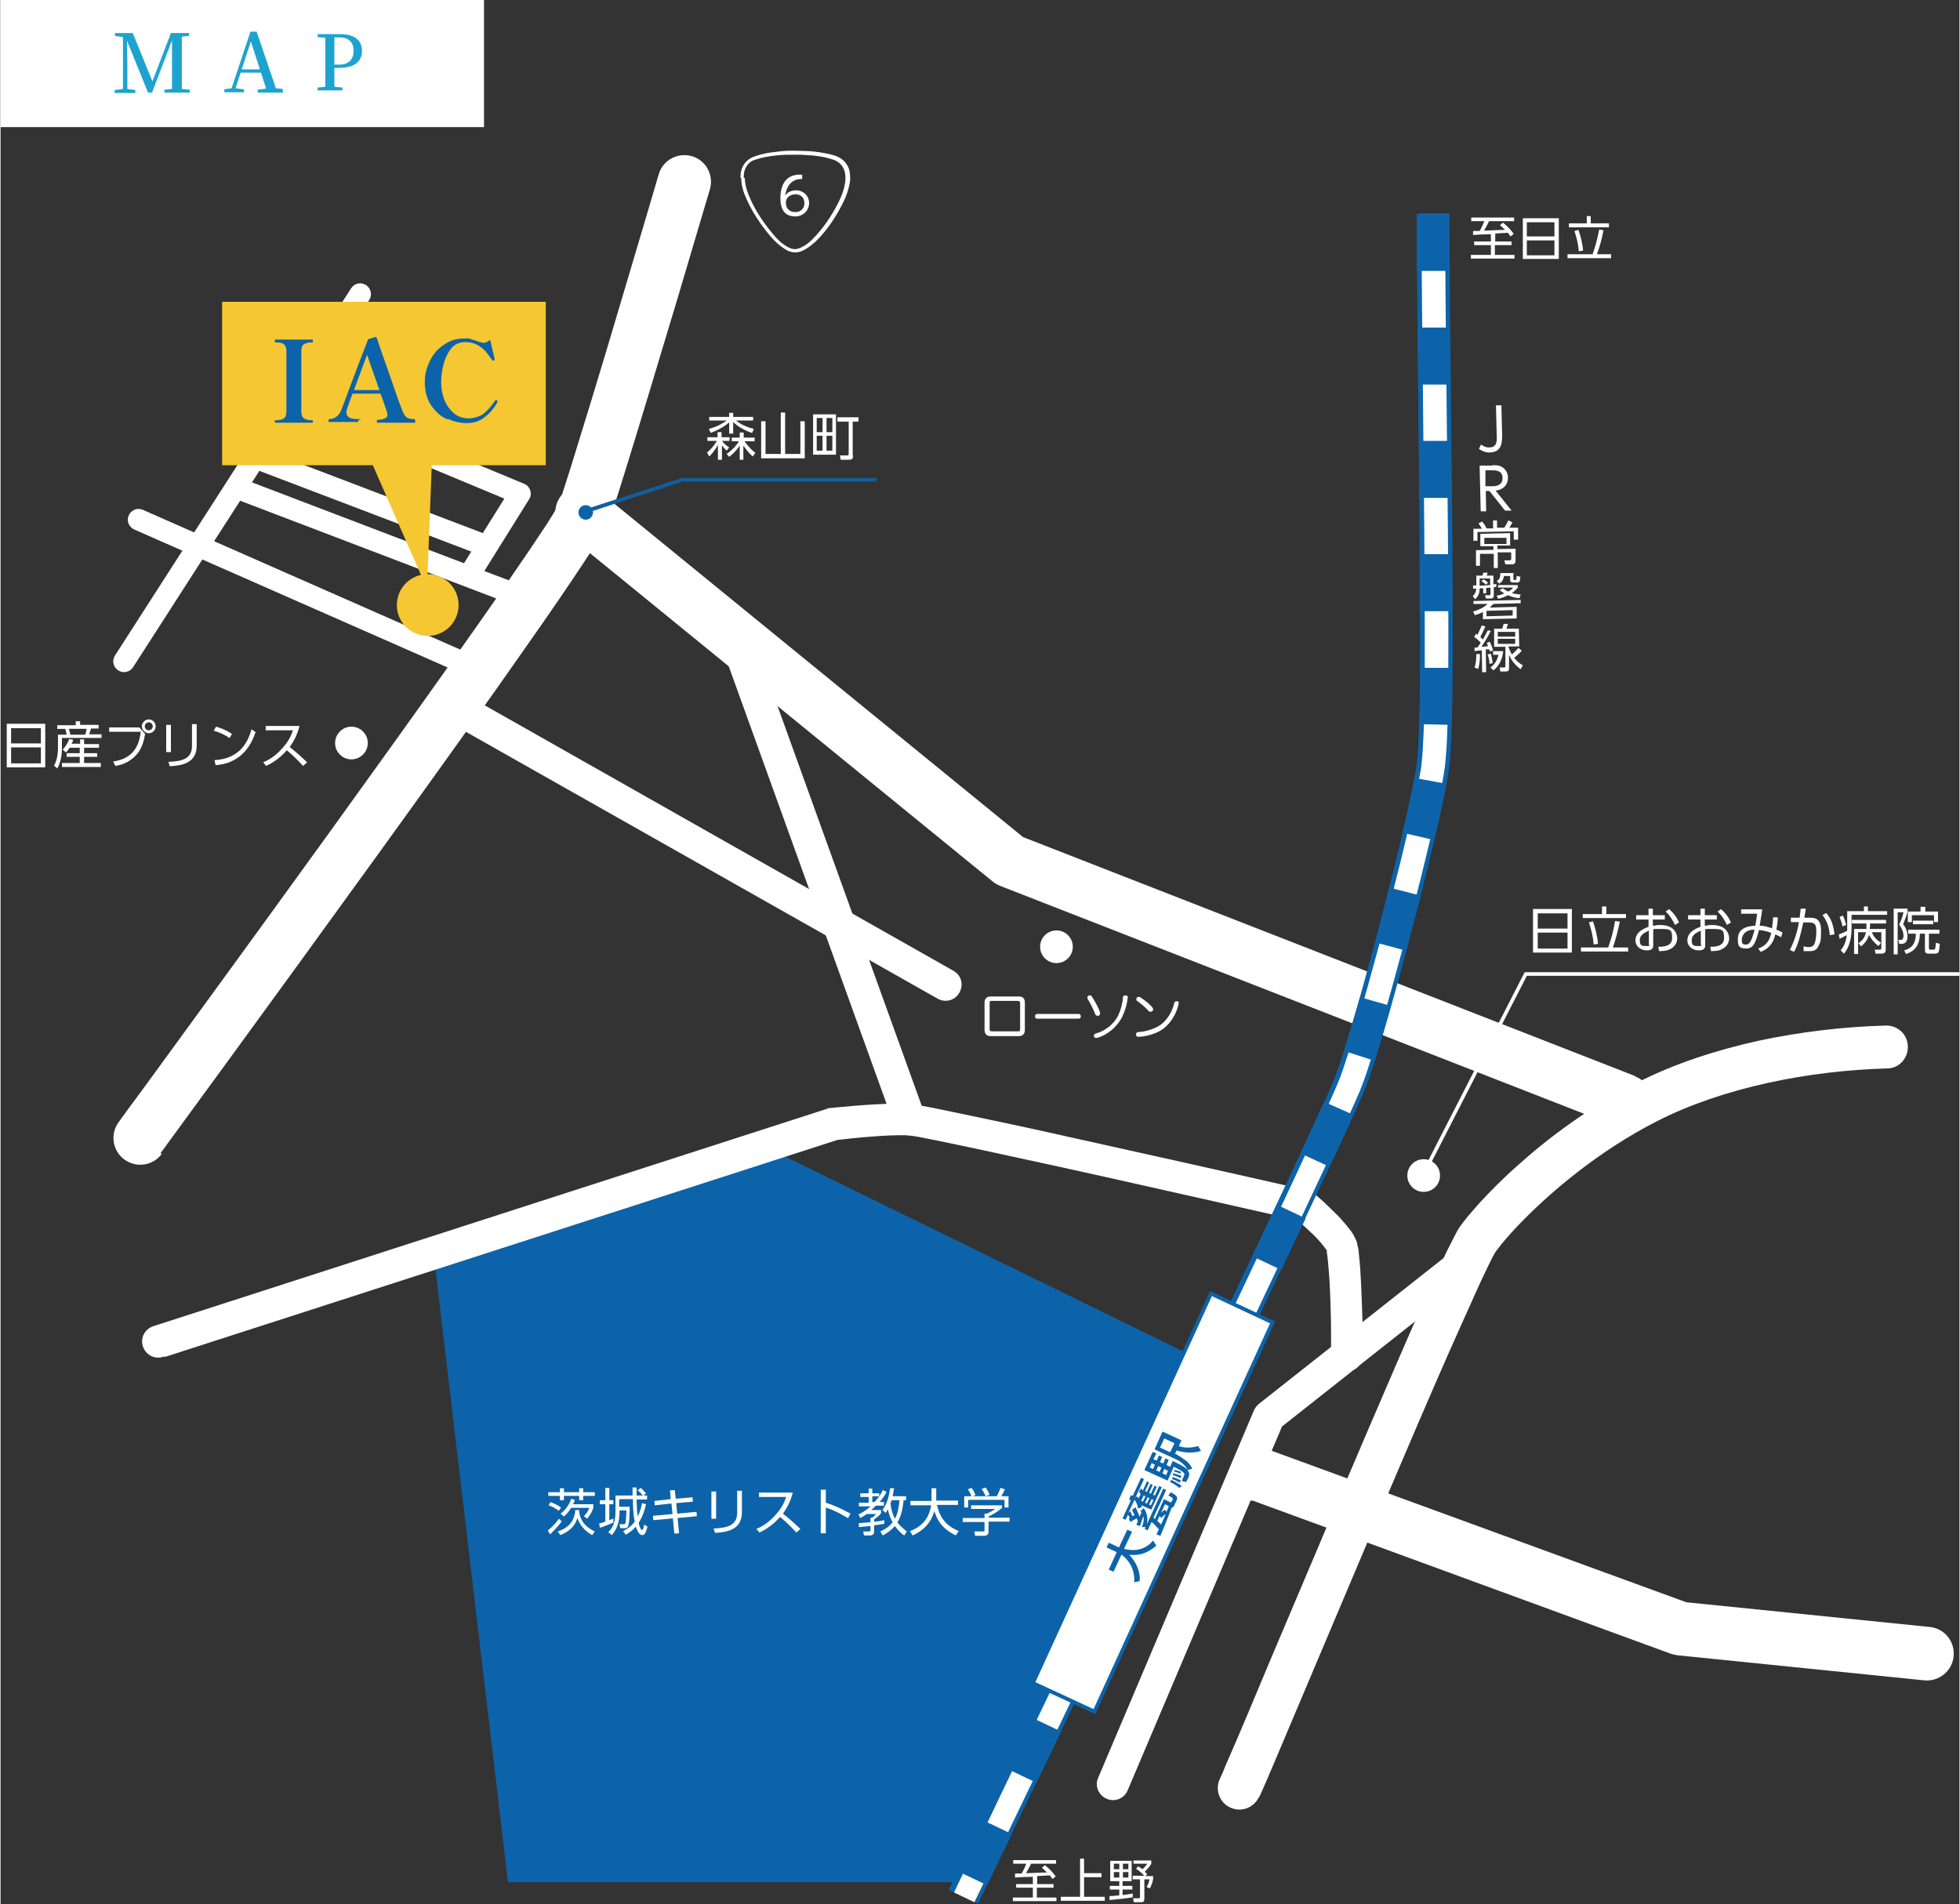 <?xml version="1.0" encoding="UTF-8"?>
<svg id="_レイヤー_1" data-name="レイヤー 1" xmlns="http://www.w3.org/2000/svg" width="190.3mm" height="184.9mm" version="1.1" viewBox="0 0 539.3 524.3">
  <rect x="0" y="0" width="539.3" height="524.3" fill="#333333" stroke="none"/>
  <defs>
    <style>
      .cls-1 {
        fill: #125d9e;
      }

      .cls-1, .cls-2, .cls-3, .cls-4, .cls-5 {
        stroke-width: 0px;
      }

      .cls-2 {
        fill: #0d63a9;
      }

      .cls-3 {
        fill: #1ea3cf;
      }

      .cls-4 {
        fill: #f5c732;
      }

      .cls-5 {
        fill: #fff;
      }
    </style>
  </defs>
  <g>
    <polygon class="cls-2" points="209.3 315.2 330.2 374.4 269.8 518.3 139.7 518.3 119.1 344.1 209.3 315.2"/>
    <path class="cls-5" d="M44,317.6s29.6-40.4,59.8-82.2c15.1-20.9,30.3-42.1,42-58.9,5.9-8.4,10.8-15.6,14.5-21.2,1.8-2.8,3.4-5.1,4.5-7,.6-1,1.1-1.8,1.5-2.6.2-.4.4-.8.6-1.1.2-.4.4-.8.6-1.3.3-.8.7-1.8,1.1-3.1.8-2.3,1.8-5.4,2.9-9,4-12.8,9.9-32.5,14.9-49.1,4.9-16.6,8.9-30,8.9-30,1.1-3.9-1.1-8-5-9.1s-8,1.1-9.1,5c0,0-.4,1.2-1,3.4-2.3,7.7-8,27.1-13.6,45.8-2.8,9.3-5.6,18.5-7.9,25.9-1.1,3.7-2.2,7-3,9.6-.4,1.3-.8,2.4-1.1,3.4-.3.9-.6,1.7-.8,2.2l1.9.7-1.8-.8h0c0,.1,1.9.8,1.9.8l-1.8-.8s-.2.4-.5,1c-.6,1.1-1.7,2.9-3.1,5.1-2.7,4.1-6.6,9.9-11.3,16.7-16.5,23.8-43.2,60.9-65.7,91.9-11.3,15.5-21.5,29.6-28.9,39.7-3.7,5.1-6.7,9.2-8.8,12-1,1.4-1.8,2.5-2.4,3.3-.5.7-.8,1.1-.8,1.1-2.4,3.3-1.7,7.9,1.6,10.3,3.3,2.4,7.9,1.7,10.3-1.6h0Z"/>
    <path class="cls-5" d="M346.5,494.9c.2-.4.4-.8.6-1.3.9-2,2.5-5.7,4.6-10.7,7.4-17.4,21.2-50.3,33.8-79.8,6.3-14.8,12.3-28.7,17.1-39.3,2.4-5.3,4.4-9.9,6-13.2.8-1.7,1.5-3.1,2-4.1.3-.5.5-1,.7-1.3.2-.3.3-.5.3-.5.3-.4.9-1.2,1.7-2.2,1.4-1.7,3.4-4,6-6.6,7.8-7.9,20.7-19,36.8-27.2,9-4.6,19.5-8.1,30.4-10.5,10.9-2.4,22.2-3.7,32.9-4,3.3,0,5.8-2.8,5.7-6.1s-2.8-5.8-6.1-5.7c-11.4.3-23.4,1.7-35.1,4.2-11.7,2.6-23.1,6.3-33.3,11.5-13.4,6.9-24.6,15.3-32.9,22.8-4.2,3.7-7.6,7.2-10.3,10.1-1.3,1.5-2.5,2.8-3.4,3.9-.9,1.1-1.7,2.1-2.3,3-.4.6-.7,1.1-1,1.7-.6,1.2-1.4,2.7-2.3,4.5-1.7,3.5-3.8,8.2-6.4,13.9-8.8,19.8-22.1,51.1-33.6,78.3-5.8,13.6-11.1,26.2-15.1,35.8-2,4.8-3.8,8.9-5.1,11.9-.7,1.5-1.2,2.8-1.6,3.8-.4,1-.8,1.7-.9,2-1.4,2.9-.2,6.5,2.8,7.9,2.9,1.4,6.5.2,7.9-2.8h0Z"/>
    <path class="cls-5" d="M310.3,493l42.5-100.2,53.3-42.1c1.9-1.5,2.2-4.3.7-6.2-1.5-1.9-4.3-2.2-6.2-.7l-54.2,42.8c-.6.5-1,1.1-1.3,1.7l-42.9,101.2c-1,2.2,0,4.8,2.3,5.8,2.2,1,4.8,0,5.8-2.3h0Z"/>
    <path class="cls-5" d="M344.7,413.2l115.2,42.2c.6.2,1.2.3,1.8.4l67.9,6.9c4,.4,7.7-2.5,8.1-6.6s-2.5-7.7-6.6-8.1l-67-6.8-114.4-41.8c-3.8-1.4-8.1.6-9.5,4.4-1.4,3.8.6,8.1,4.4,9.5h0Z"/>
    <path class="cls-5" d="M450,296.3l-168.5-65.8-116.7-95.2c-3.2-2.6-7.8-2.1-10.4,1.1s-2.1,7.8,1.1,10.4l117.6,95.9c.6.5,1.3.9,2,1.2l169.6,66.2c3.8,1.5,8.1-.4,9.5-4.2,1.5-3.8-.4-8.1-4.2-9.5h0Z"/>
    <path class="cls-5" d="M121.9,198l136.1,77c2.1,1.2,4.8.5,6-1.7s.5-4.8-1.7-6l-136.1-77.1c-2.1-1.2-4.8-.5-6,1.7-1.2,2.1-.5,4.8,1.7,6"/>
    <path class="cls-5" d="M198,176.6l48,133.1c.8,2.3,3.4,3.5,5.7,2.7s3.5-3.4,2.7-5.7l-48-133.1c-.8-2.3-3.4-3.5-5.7-2.7-2.3.8-3.5,3.4-2.7,5.7"/>
    <path class="cls-5" d="M45.4,373.6l185.6-59.9-1.4-4.2.5,4.4h.1c.6,0,3.4-.4,6.8-.7,3.4-.3,7.5-.6,10.4-.6.7,0,1.3,0,1.9,0v-.4s0,.4,0,.4h0v-.4s0,.4,0,.4c0,0,.3,0,.6,0,.7.1,1.7.3,3.1.5,5.1,1,14.3,2.9,25.2,5.3,16.3,3.5,36.4,8,52.3,11.6,8,1.8,15,3.4,19.9,4.5,2.5.6,4.5,1,5.8,1.3s2.1.5,2.1.5l1-4.3-2.9,3.4h0c.2.2,2.3,2,4.5,4.1,1.1,1,2.2,2.2,3,3.2.4.5.8,1,1,1.3.3.4.4.6.4.7l1.4-.6-1.5.5h0c0,.1,1.4-.5,1.4-.5l-1.5.5h.3c0-.1-.3,0-.3,0h0s.3-.1.3-.1h-.3c0,.1,0,.3.1.7.1.6.2,1.6.3,2.7.2,2,.4,4.7.5,7.4.2,4.2.3,8.6.3,12.1,0,1.7,0,3.2,0,4.2,0,.5,0,.9,0,1.2s0,.4,0,.4c0,2.4,2,4.4,4.4,4.4,2.4,0,4.4-2,4.4-4.4,0,0,0-6.7-.3-13.9-.1-3.6-.3-7.3-.5-10.4-.1-1.6-.3-3-.4-4.2,0-.6-.2-1.2-.3-1.7-.1-.6-.2-1.1-.5-1.7-.4-.9-.8-1.6-1.3-2.3-.9-1.2-1.9-2.4-3-3.6-1.6-1.7-3.4-3.3-4.7-4.6-1.4-1.2-2.3-2-2.3-2.1-.5-.5-1.2-.8-1.9-.9,0,0-25.9-5.9-52.6-11.8-13.3-3-26.9-6-37.5-8.2-5.3-1.1-9.9-2.1-13.4-2.8-1.7-.3-3.2-.6-4.4-.8-.6-.1-1.1-.2-1.5-.2-.5,0-.8-.1-1.3-.1-.7,0-1.5,0-2.3,0-3.7,0-8.2.3-11.9.6-3.7.3-6.4.6-6.5.6-.3,0-.6,0-.9.2l-185.6,59.9c-2.3.8-3.6,3.2-2.8,5.6.8,2.3,3.2,3.6,5.6,2.8h0Z"/>
    <path class="cls-5" d="M132.3,181.4l-93.1-41c-1.5-.7-3.2,0-3.9,1.5-.7,1.5,0,3.2,1.5,3.9l93.1,41c1.5.7,3.2,0,3.9-1.5.7-1.5,0-3.2-1.5-3.9"/>
    <path class="cls-5" d="M36.5,183.7l65-101.1c.9-1.4.5-3.2-.9-4.1s-3.2-.5-4.1.9L31.5,180.5c-.9,1.4-.5,3.2.9,4.1,1.4.9,3.2.5,4.1-.9"/>
    <path class="cls-5" d="M79.9,112.8l58.8,24.5-13.3,21.3,5,3.1,15.1-24.2c.5-.7.6-1.6.3-2.5s-.9-1.5-1.7-1.8l-62-25.8-2.3,5.4h0Z"/>
    <path class="cls-5" d="M144.1,161.4l-76-29c-1.5-.6-3.2.2-3.8,1.7s.2,3.2,1.7,3.8l76,29c1.5.6,3.2-.2,3.8-1.7.6-1.5-.2-3.2-1.7-3.8"/>
    <path class="cls-5" d="M134.1,147.3l-63-24c-1.5-.6-3.2.2-3.8,1.7-.6,1.5.2,3.2,1.7,3.8l63,24c1.5.6,3.2-.2,3.8-1.7.6-1.5-.2-3.2-1.7-3.8"/>
    <path class="cls-2" d="M389.9,59c0,28.9.9,80.1.9,115.4s0,16.7-.2,22.9c0,3.1-.2,5.8-.3,8-.1,2.2-.3,3.9-.4,5-.2,1.7-.7,4.2-1.3,7.2-2.1,10.4-6.2,26.8-10.3,42.3-2.1,7.7-4.1,15.2-6,21.5-1.9,6.3-3.5,11.6-4.7,14.7-.1.4-.4,1-.7,1.8-1.3,3.1-4,9.1-7.7,16.9-12.7,27.5-37.3,79-58.6,123.5-10.7,22.3-20.5,42.8-27.8,57.8-3.6,7.5-6.5,13.6-8.6,17.8-1,2.1-1.8,3.8-2.3,4.9s-.8,1.7-.8,1.7l8,3.8s25.3-52.4,51.2-106.8c13-27.2,26.1-54.8,36.4-76.6,5.1-10.9,9.5-20.3,12.9-27.5,1.7-3.6,3-6.6,4.1-9,.5-1.2,1-2.2,1.4-3.1.4-.9.7-1.6.9-2.2.7-2,1.6-4.6,2.6-7.7,3.4-10.7,7.9-27.2,11.9-42.8,2-7.8,3.8-15.3,5.3-21.8.7-3.2,1.4-6.2,1.9-8.8.5-2.6.9-4.8,1.1-6.6.2-1.5.3-3.4.5-5.7.4-7,.5-18.1.5-31.4,0-35.4-.9-86.6-.9-115.4h-8.8Z"/>
    <path class="cls-5" d="M391.2,59c0,28.9.9,80,.9,115.4s0,16.7-.2,22.9c0,3.1-.2,5.8-.3,8.1-.1,2.2-.3,4-.4,5.1-.2,1.8-.7,4.3-1.3,7.2-2.1,10.4-6.2,26.9-10.3,42.3-2.1,7.7-4.2,15.2-6,21.6-1.9,6.4-3.5,11.6-4.7,14.8-.3.8-1,2.5-2,4.8-3.9,8.8-12.4,27-22.9,49.3-15.8,33.4-36.2,76-52.6,110.3-8.2,17.1-15.5,32.2-20.6,43-2.6,5.4-4.7,9.7-6.1,12.7s-2.2,4.6-2.2,4.6l5.6,2.7s25.3-52.4,51.2-106.8c13-27.2,26.1-54.8,36.4-76.6,5.1-10.9,9.5-20.3,12.9-27.5,1.7-3.6,3-6.6,4.1-9,1.1-2.4,1.8-4.1,2.2-5.2,1.5-3.9,3.4-10.3,5.7-18,3.3-11.5,7.2-25.9,10.4-38.9,1.6-6.5,3.1-12.6,4.2-17.8,1.1-5.2,2-9.6,2.4-12.6.2-1.4.3-3.3.5-5.6.4-6.9.5-18,.5-31.3,0-35.4-.9-86.6-.9-115.4h-6.2Z"/>
    <path class="cls-2" d="M270.4,501.2c-2.9,6-5.2,10.8-6.8,14.1l8,3.8c1.6-3.3,3.9-8.1,6.8-14.1l-8-3.8ZM284,473c-2.4,5-4.7,9.7-6.8,14.1l8,3.8c2.1-4.4,4.4-9.1,6.8-14.1l-8-3.8h0ZM297.5,444.8c-2.3,4.8-4.6,9.5-6.8,14.1l8,3.8c2.2-4.6,4.5-9.3,6.8-14.1l-8-3.8h0ZM311,416.6c-2.3,4.7-4.5,9.4-6.7,14.1l8,3.8c2.2-4.7,4.5-9.4,6.8-14.1l-8-3.8ZM324.5,388.3c-2.2,4.7-4.5,9.4-6.7,14.1l8,3.8c2.3-4.7,4.5-9.4,6.7-14.1l-8-3.8h0ZM337.9,360.1c-2.2,4.6-4.4,9.3-6.7,14.1l8,3.8c2.3-4.8,4.5-9.5,6.7-14.1l-8-3.8h0ZM351.3,331.8c-2.1,4.4-4.3,9.2-6.7,14.1l8,3.8c2.3-5,4.6-9.7,6.7-14.2l-8-3.8h0ZM364.4,303.4c-1.7,3.7-3.9,8.5-6.5,14.2l8,3.7c2.6-5.7,4.9-10.5,6.6-14.3l-8.1-3.6h0ZM374.3,274.5c-1.6,5.6-3.1,10.8-4.4,14.9l8.4,2.7c1.3-4.2,2.9-9.4,4.5-15.1l-8.5-2.4h0ZM382.4,244.4c-1.3,5-2.6,10.1-3.9,15.1l8.5,2.3c1.3-5,2.7-10.2,3.9-15.2l-8.6-2.2h0ZM389.3,214.2c-.7,3.9-1.9,9.1-3.3,15.1l8.6,2c1.4-6,2.6-11.4,3.3-15.5l-8.7-1.6h0ZM390.8,183.9c0,5.9-.1,11.2-.2,15.5l8.8.2c.1-4.4.2-9.7.2-15.7h-8.8ZM390.7,152.7c0,5.4,0,10.6,0,15.6h8.8c0-5,0-10.3,0-15.7h-8.8ZM390.5,121.5c0,5.2.1,10.4.2,15.6h8.8c0-5.3-.1-10.5-.2-15.7h-8.8ZM390.1,90.3c0,5.1.1,10.3.2,15.6h8.8c0-5.4-.1-10.7-.2-15.7h-8.8ZM389.9,59c0,4.7,0,10,0,15.6h8.8c0-5.7,0-11,0-15.6h-8.8Z"/>
    <circle class="cls-5" cx="96.6" cy="204.6" r="4.5"/>
    <circle class="cls-4" cx="117.6" cy="166.6" r="8.5"/>
    <circle class="cls-5" cx="290.7" cy="260.7" r="4.5"/>
    <circle class="cls-5" cx="391.8" cy="323.7" r="4.5"/>
    <path class="cls-5" d="M12.3,199.3v12H1.7v-12h10.7ZM2.9,204.7h8.2v-4.2H2.9v4.2ZM2.9,205.8v4.4h8.2v-4.4H2.9Z"/>
    <path class="cls-5" d="M20.7,199.6v-1h1.2v1h5.1v1h-2.1c-.2.7-.4,1.4-.5,1.6h3.4v1h-10.9v2.9c0,1.8-.4,4.1-1.3,5.5l-.9-.8c.8-1.2,1.1-3.3,1.1-4.5v-4h2.4c0-.1-.2-1-.4-1.6h-2.2v-1h5.1ZM21.9,204.9v-1.3h1.1v1.3h4.1v1h-4.1v1.5h3.6v1h-3.6v1.7h4.6v1.1h-10.7v-1.1h4.9v-1.7h-3.6v-1h3.6v-1.5h-2.8c-.4.7-.7,1-1,1.3l-.9-.8c1-1,1.6-2.3,1.8-2.9l1.1.2c-.1.4-.2.7-.5,1.1h2.2ZM23.3,202.3c.2-.5.3-1.1.4-1.6h-4.9c.3.9.3,1.1.4,1.6h4.1Z"/>
    <path class="cls-5" d="M38.2,200.3l1.6,1.8c-.4,2.2-.9,3.9-2.2,5.5-.7.8-2.5,2.8-6,3.3l-.6-1.2c4.5-.7,7-3.1,7.6-8.2h-8.7v-1.2h8.4ZM42.7,200c0,1.1-.9,1.9-1.9,1.9s-1.9-.9-1.9-1.9.9-1.9,1.9-1.9c1.1,0,1.9.9,1.9,1.9ZM39.7,200c0,.6.5,1.1,1.1,1.1s1.1-.5,1.1-1.1-.5-1.1-1.1-1.1-1.1.5-1.1,1.1Z"/>
    <path class="cls-5" d="M46.9,207.1h-1.3v-7.5h1.3v7.5ZM54,205.3c0,4.7-3.8,5.5-7.4,5.7l-.4-1.2c3.8-.2,6.5-.8,6.5-4.4v-6h1.3v6Z"/>
    <path class="cls-5" d="M63,203.2c-.8-.6-2.3-1.4-4.3-2l.6-1.1c2.5.7,4,1.7,4.4,2l-.7,1.2ZM59,209.3c7.1-.4,9.2-5.3,10.1-8.5l1.1.8c-.7,2-2.9,8.5-11,9.1l-.3-1.4Z"/>
    <path class="cls-5" d="M82.3,199.9c-.7,2.8-1.8,4.5-2.7,5.8,2.4,1.9,3.7,3.2,4.8,4.2l-1.1,1c-2-2.2-4-3.9-4.5-4.3-.7.8-2.6,2.9-5.7,4.3l-.8-1c1.2-.5,3.2-1.5,5.2-3.8,1.8-1.9,2.5-3.6,3-5h-7.5v-1.2h9.2Z"/>
    <path class="cls-5" d="M432.6,250.3v12h-10.7v-12h10.7ZM423.2,255.7h8.2v-4.2h-8.2v4.2ZM423.2,256.8v4.4h8.2v-4.4h-8.2Z"/>
    <path class="cls-5" d="M442.6,260.9c.4-1.2,1.3-3.6,1.9-7.3l1.3.2c-.6,2.9-1.1,4.7-1.9,7.1h4.2v1.1h-13v-1.1h7.6ZM442.1,249.6v2.1h5.4v1.1h-11.9v-1.1h5.3v-2.1h1.2ZM438.6,260.1c-.2-2.8-1-5.1-1.3-6.1l1.1-.3c.6,1.7,1.2,4,1.4,6.2l-1.3.2Z"/>
    <path class="cls-5" d="M454.9,254.9c.6,0,1.1-.2,1.8-.2,1.5,0,2.7.3,3.5.9.9.7,1.4,1.7,1.4,2.8s-.6,2.5-2.5,3.2c-.6.2-1.4.3-2.5.3l-.2-1.2c1.2,0,3.8,0,3.8-2.4s-.5-2.5-3.3-2.5-1.4,0-1.9.2v4.3c0,.7-.2,1.4-1.8,1.4s-3.1-1.1-3.1-2.7c0-2.4,2.3-3.3,3.6-3.8v-2h-3.4v-1.2h3.4v-1.8h1.2v1.8h3.3v1.2h-3.3v1.8h0ZM453.7,256.3c-.8.4-2.4,1-2.4,2.6s.6,1.6,1.9,1.6.6-.1.6-.4v-3.8h0ZM459.3,250.3c1.6,1.3,2.4,2.8,2.8,3.7l-1.1.7c-.6-1.2-1.3-2.5-2.6-3.7l1-.7Z"/>
    <path class="cls-5" d="M469.2,254.9c.6,0,1.1-.2,1.8-.2,1.5,0,2.7.3,3.5.9.9.7,1.4,1.7,1.4,2.8s-.6,2.5-2.5,3.2c-.6.2-1.4.3-2.5.3l-.2-1.2c1.2,0,3.8,0,3.8-2.4s-.5-2.5-3.3-2.5-1.4,0-1.9.2v4.3c0,.7-.2,1.4-1.8,1.4s-3.1-1.1-3.1-2.7c0-2.4,2.3-3.3,3.6-3.8v-2h-3.4v-1.2h3.4v-1.8h1.2v1.8h3.3v1.2h-3.3v1.8h0ZM468,256.3c-.8.4-2.4,1-2.4,2.6s.6,1.6,1.9,1.6.6-.1.6-.4v-3.8h0ZM473.6,250.3c1.6,1.3,2.4,2.8,2.8,3.7l-1.1.7c-.6-1.2-1.3-2.5-2.6-3.7l1-.7Z"/>
    <path class="cls-5" d="M483.9,261.2c2.4-.9,3.1-2.3,3.6-4.3-.9-.4-2.1-.7-3.4-.8-.8,3.1-1.4,5.1-3.5,5.1s-2.3-.9-2.3-2.4.3-3.7,4.8-3.9c.2-1,.4-2.3.5-3.3h-4.4s0-1.2,0-1.2h5.8c-.2,1.4-.2,1.7-.7,4.5,1.2,0,2.1.3,3.4.7.2-1.4.3-2.4.3-3h1.3c0,1.1-.2,2.3-.4,3.4,0,0,.9.3,1.7.8l-.4,1.3c-.6-.4-.9-.5-1.6-.8-.3,1.4-1.1,3.7-4,4.8l-.8-1ZM480.9,256.4c-.9.4-1.5,1.4-1.5,2.3s0,1.4,1.1,1.4,1.6-1.1,2.4-4.1c-.8,0-1.4.1-2,.4Z"/>
    <path class="cls-5" d="M492.7,261.4c1.6-3.1,2.3-6.6,2.4-7.5h-2.2s0-1.2,0-1.2h2.4c.1-.9.2-1.4.3-2.5h1.4c-.2,1.2-.2,1.5-.4,2.5h1.5c1.7,0,3.1.4,3.1,3.6s-.2,3-.7,4.2c-.6,1.4-1.8,1.4-2.4,1.4s-1.4,0-1.7,0v-1.3c.3,0,.8.2,1.5.2s1.3-.3,1.6-1.2c.2-.6.4-1.8.4-3.2,0-2.3-.8-2.4-2.5-2.4h-1.1c-.6,2.8-1.2,5.6-2.5,8.1l-1.2-.5ZM503.6,257.6c-.1-1.8-.6-3.9-2-5.6l1-.6c1.6,1.6,2.1,4.1,2.3,5.9l-1.3.2Z"/>
    <path class="cls-5" d="M508.6,250.9h4.4v-1.3h1.1v1.3h5.3v1h-9.8v3.7c0,2.3-.4,5-2.1,7l-.9-.9c.8-1,1.4-2,1.7-4.2-.2.1-1,.5-2,1l-.2-1.2c.9-.3,1.7-.7,2.3-1,0-.3,0-.5,0-.7v-4.7ZM507.1,255.1c-.1-.9-.6-2.1-.8-2.6l.9-.4c.3.6.7,1.6.9,2.6l-1,.4ZM519,255.7v5.8c0,.3,0,1.1-1.1,1.1h-1.7l-.2-1.1h1.2c.4,0,.6,0,.6-.5v-4.3h-2.6c.3.8.8,1.8,2.5,2.9l-.7.9c-1-.8-1.9-1.7-2.6-3.1-.3,1-.8,2.1-2.2,3.2l-.7-.9c1.4-.9,1.8-1.9,2.1-3h-2.2v6h-1.1v-6.9h3.4c0-.5,0-1,0-1.5h-4v-1h9.4v1h-4.4c0,.5,0,.9-.1,1.5h4Z"/>
    <path class="cls-5" d="M525,250.1v1c-.3,1.2-.6,1.8-1.2,3.4,1.2,1.5,1.2,3,1.2,3.3,0,.4,0,2.1-1.6,2.1h-.7l-.2-1.1h.7c.6,0,.7-.7.7-1.1,0-1.1-.5-2.2-1.2-3.1.4-.8.9-2,1.2-3.4h-1.6v11.6h-1.1v-12.6h3.8ZM530.9,257v4c0,.2,0,.5.4.5h.8c.5,0,.6,0,.7-1.9l1.1.3c-.2,2.5-.3,2.7-1.5,2.7h-1.5c-1,0-1.1-.3-1.1-1.3v-4.2h-1.4c0,4.1-2.4,5.1-3.8,5.6l-.5-1c1.8-.5,3.2-1.6,3.2-4.6h-2.1v-1.1h8.6v1.1h-2.9ZM529.9,249.7v1.3h3.5v2.9h-1.1v-1.9h-6.1v1.9h-1.1v-2.9h3.5v-1.3h1.1ZM526.5,254.5v-1h5.6v1h-5.6Z"/>
    <path class="cls-5" d="M413.2,111.7l.2,7.9c0,1.9.1,4.9-3.4,5-1.4,0-2.3-.5-3-1l.6-1.2c.4.3,1.3.9,2.3.8,2.1,0,2.1-1.8,2-3.5l-.2-8.1h1.5Z"/>
    <path class="cls-5" d="M410.7,128.1c1,0,1.8,0,2.5.4,1.5.8,1.8,2.2,1.8,3,0,2.2-1.5,3.4-3.4,3.6l4.4,5.5h-1.8s-4.3-5.4-4.3-5.4h-1s.1,5.6.1,5.6h-1.5s-.3-12.6-.3-12.6h3.5ZM408.8,129.5v4.4c.1,0,1.8,0,1.8,0,.8,0,3-.1,2.9-2.3,0-2.1-1.9-2.1-3-2.1h-1.7Z"/>
    <path class="cls-5" d="M410.9,145.3v-2s1.1,0,1.1,0v2s2,0,2,0c.4-.7.8-1.3,1.1-2l1.1.5c-.2.6-.7,1.3-.8,1.5h2.4c0,0,0,3.3,0,3.3h-1.2s0-2.3,0-2.3l-10,.2v2.4c0,0-1.1,0-1.1,0v-3.3c0,0,2.3,0,2.3,0,0-.2-.6-1-.9-1.5l1-.5c.6.8.9,1.2,1.2,1.9h1.9ZM412.2,152.5v3.9c0,0-1.1,0-1.1,0v-3.9c0,0-3.8,0-3.8,0v3.3c0,0-1.1,0-1.1,0v-4.3c-.1,0,4.8-.1,4.8-.1v-1s-3.6,0-3.6,0v-3.4c0,0,8.2-.2,8.2-.2v3.4c0,0-3.5,0-3.5,0v1s5-.1,5-.1v3.1c0,.5,0,1.2-1,1.2h-1.8s-.3-1.1-.3-1.1h1.4c.4,0,.5-.1.5-.5v-1.7s-3.8,0-3.8,0ZM414.6,148.1h-6.1c0,.1,0,1.7,0,1.7h6.1c0-.1,0-1.7,0-1.7Z"/>
    <path class="cls-5" d="M409,163.4h-.8s0-1.4,0-1.4h-1c0,1.1-.2,2-1.2,3l-.7-.8c.7-.7.9-1.3,1-2.1-.2,0-.3,0-.9,0v-.9s.9,0,.9,0v-2.7c0,0,1.7,0,1.7,0,.1-.4.1-.4.2-.8h1.2c0,.3-.2.7-.3.8h1.9s0,2.4,0,2.4c.2,0,.3,0,.8-.1v.8s-.7.1-.7.1v2c0,.5,0,1.1-.8,1.1h-1.4s-.2-.9-.2-.9h1.2c.2,0,.3-.1.3-.5v-1.6s-1.2.1-1.2.1v1.4ZM417.4,167.1v3.2c0,0-9.3.2-9.3.2v-2c-.7.4-1.2.6-2.2.9l-.5-1c1-.3,2.8-.9,4-2.1h-3.9c0,0,0-.8,0-.8l13-.3v.9s-7.5.2-7.5.2c-.3.3-.5.5-1,1l7.5-.2ZM407.2,161.3c1.5-.1,1.6-.1,2.9-.2v-1.8s-2.9,0-2.9,0v1.9ZM408.9,161c-.4-.5-.8-.7-1.2-1l.6-.5c.6.4.9.6,1.2,1l-.6.5ZM416.3,168l-7.2.2v1.5s7.2-.2,7.2-.2v-1.5ZM416.5,157.9v1.5c0,.1,0,.3.3.3h.3c.2,0,.2-.1.3-1.1l1,.2c0,1.3-.2,1.6-.9,1.6h-1.2c-.5,0-.7-.3-.7-.7v-1.1s-1.7,0-1.7,0c-.2,1.5-1,1.9-1.3,2.1l-.7-.7c.6-.3,1-.7,1-2.2h3.8ZM418.1,164.7c-.5,0-1.8-.2-3.1-.8-.7.4-1.4.7-2.7,1l-.4-.9c.7-.1,1.2-.2,2.1-.6-.5-.3-.8-.5-1.3-.9l.9-.5c.8.6,1.1.7,1.5.9.6-.4,1-.6,1.3-1.1h-4.1c0,0,0-.7,0-.7h5.4c0-.1,0,.7,0,.7-.5.6-.9,1-1.6,1.5.6.2,1.1.3,2.4.4l-.3,1Z"/>
    <path class="cls-5" d="M410.3,173.7c-1,2-2.2,3.8-2.6,4.4.3,0,1.6-.1,1.8-.2-.1-.4-.3-.7-.3-.9l.8-.3c.3.6.7,1.6.9,2.4l-.9.3c0-.4-.1-.5-.2-.6h-.9c0,.1.1,6.3.1,6.3h-1.1s-.1-6-.1-6c-.8,0-1.4.1-2,.2v-1c.3,0,.5,0,.8,0,.5-.7.7-1,.9-1.3-.2-.3-1-1.1-1.8-1.6l.5-.9c.2.2.3.2.4.3.3-.5.8-1.7,1.2-2.6l1,.3c-.4.9-1.1,2.3-1.4,2.9.4.4.6.6.7.7.7-1.2,1-1.9,1.4-2.6l1,.4ZM405.8,183.8c.4-1,.5-2.5.5-3.7h1c0,.7,0,2.6-.5,4.1l-1-.4ZM409.9,182.8c0-.4,0-1.1-.5-2.6l.9-.2c.3,1.2.4,1.7.5,2.6l-.9.2ZM410.2,183.8c.8-.6,1.7-1.5,2.2-3.5h-1.5s0-1,0-1h2.8c-.2,2-1,4-2.7,5.3l-.8-.8ZM418.8,179.2c-.9,1-1.9,1.8-2.1,1.9,1,1.3,1.9,1.8,2.4,2.1l-.6,1.1c-1.9-1.5-2.6-2.6-3.2-4v3.5c0,.6,0,1.1-.9,1.1h-1.5s-.2-1.1-.2-1.1h1.2c.4,0,.4-.2.4-.4v-5.3c-.1,0-3.1,0-3.1,0v-5c-.1,0,2.2,0,2.2,0,.2-.5.4-1.1.4-1.3h1.2c-.1.5-.3.9-.4,1.3h3.4c0,0,.1,4.9.1,4.9h-2.9c0,0,0,.3,0,.3.2.5.4,1.1.9,1.9.8-.7,1-.9,1.8-1.8l.8.7ZM417,174h-4.8c0,.1,0,1.3,0,1.3h4.8c0-.1,0-1.3,0-1.3ZM417,175.9h-4.8c0,.1,0,1.4,0,1.4h4.8c0-.1,0-1.4,0-1.4Z"/>
    <path class="cls-5" d="M150.6,421.5c1.4-1.1,2.6-2.5,3.1-3.3l.8.7c-.8,1.2-1.8,2.2-3.2,3.6l-.6-1ZM155.1,409.8v1.1h4.2v-1.1h1.1v1.1h3.2v1h-3.2v1.2h-1.1v-1.2h-4.2v1.2h-1.1v-1.2h-3.2v-1h3.2v-1.1h1.1ZM153.7,416c-1-.7-1.7-1.1-2.8-1.5l.5-.9c1,.4,1.9.8,2.9,1.5l-.6.9ZM153.4,421.7c.9-.3,2.9-1,4.1-3.1.2-.4.7-1.9.7-2.4v-.4h1.1v.3c0,.4.2,2.2,1.5,3.6,1.1,1.2,2.3,1.8,2.8,2l-.7,1c-1.5-.8-3.2-2.2-4.1-4.7-.8,2.8-3.1,4.1-4.7,4.7l-.7-1ZM154.2,416.8c.5-.4,2.2-1.8,2.9-4.1l1,.3c-.1.4-.2.7-.5,1.2h5.6v1c-.3,1-.9,2-1.7,3l-.9-.7c.5-.5,1.1-1.2,1.5-2.3h-5c-.8,1.3-1.6,2-2,2.4l-.9-.8Z"/>
    <path class="cls-5" d="M168.8,419.2c-1.4.7-3.3,1.3-3.8,1.5l-.2-1.2c.4-.1.9-.2,1.7-.5v-4.8h-1.5v-1.1h1.5v-3.4h1.1v3.4h1.1v1.1h-1.1v4.4c.7-.3.9-.3,1.1-.5v1ZM170.3,413v1.9h2.9c0,1.2,0,4.7-.5,5.5-.2.4-.7.4-1.1.4h-1l-.2-1.1h1.1c.2,0,.4,0,.5-.2.2-.4.3-3,.3-3.6h-1.9v.6c0,2.3-.6,4.5-2.1,6.2l-1-.8c.7-.7,2-2,2-5.6v-4.5h4.7c0-.4,0-2,0-2.2h1.1c0,.7,0,1.4,0,2.2h2.9v1.1h-2.9c0,.8.1,3.1.3,4.7.8-1.6,1.1-3,1.2-3.7l1.1.3c-.2.9-.7,3-2,5.1,0,.5.5,2,.9,2s.5-1.1.6-1.5l.9.6c-.5,1.9-.9,2.3-1.4,2.3-1,0-1.4-1.3-1.8-2.3-1.1,1.2-2.2,1.9-2.8,2.2l-.7-1c.7-.4,2-1,3.2-2.6-.5-2.4-.5-4.9-.5-6.2h-3.6ZM176.9,411.9c-.5-.6-.8-1-1.5-1.5l.8-.7c.3.2.7.6,1.5,1.5l-.8.7Z"/>
    <polygon class="cls-5" points="190.5 412.3 190.6 413.5 186 413.9 186.3 416.8 191.6 416.3 191.7 417.5 186.4 418 186.8 422.2 185.5 422.3 185.1 418.1 179.7 418.6 179.6 417.4 185 416.9 184.7 414 180.1 414.5 180 413.3 184.5 412.8 184.3 410.4 185.6 410.3 185.9 412.7 190.5 412.3"/>
    <path class="cls-5" d="M197,418.2h-1.3v-7.5h1.3v7.5ZM204.1,416.4c0,4.7-3.8,5.5-7.4,5.7l-.4-1.2c3.8-.2,6.5-.8,6.5-4.4v-6h1.3v6Z"/>
    <path class="cls-5" d="M218.1,411c-.7,2.8-1.8,4.5-2.7,5.8,2.4,1.9,3.7,3.2,4.8,4.2l-1.1,1c-2-2.2-4-3.9-4.5-4.3-.7.8-2.6,2.9-5.7,4.3l-.8-1c1.2-.5,3.2-1.5,5.2-3.8,1.8-1.9,2.5-3.6,3-5h-7.5v-1.2h9.2Z"/>
    <path class="cls-5" d="M233.4,418.1c-1-.6-3.3-2-6.2-3v7.1h-1.4v-12h1.4v3.6c2.6.8,4.8,1.9,6.8,3l-.7,1.3Z"/>
    <path class="cls-5" d="M244,410.6c-.3.7-.8,1.7-2,3h1.2v1h-2.2c-.7.7-1.1,1-1.3,1.2h2.7v.9c-.5.7-1.5,1.4-1.9,1.7v.6c.9,0,1.9-.2,2.8-.4v1c-.5,0-1.3.3-2.8.4v1.6c0,.3,0,1.2-1.1,1.2h-1.7l-.2-1.1h1.6c.2,0,.4,0,.4-.3v-1.2c-1,.1-2.3.2-3.2.3v-1.1c.7,0,2.3-.2,3.2-.2v-1.3h.5c.3-.2.8-.7,1-1h-2.5c-.9.6-1.3.8-1.8,1.1l-.5-1c.5-.2,1.9-.9,3.3-2.2h-3.2v-1h2.7v-1.6h-2.3v-1h2.3v-1.3h1v1.3h1.9v.9c.5-.8.8-1.4,1-1.8l1,.5ZM240.6,413.6c.8-.9,1.2-1.4,1.3-1.6h-1.9v1.6h.6ZM249.3,412v1.1h-.7c-.3,3.3-1,5-1.7,6.1,1,1.3,2.1,2.1,2.6,2.5l-.7,1.1c-.6-.4-1.6-1.2-2.6-2.6-1.3,1.5-2.6,2.2-3.3,2.6l-.7-1.1c.7-.3,2.2-1,3.4-2.5-.4-.8-1-1.9-1.3-3.6-.2.4-.4.6-.6,1l-.9-.8c.6-.9,1.6-2.3,2.1-6h1.1c-.2,1.2-.3,1.7-.4,2.2h3.7ZM245.3,413.1c0,.2-.1.4-.3.9.2,1.7.6,3,1.2,4.2.8-1.3,1.1-3.1,1.3-5.1h-2.2Z"/>
    <path class="cls-5" d="M256.4,409.8h1.2v3.4h6v1.2h-5.8c.9,3.7,2.5,5.7,6,7.2l-.8,1.2c-2.9-1.4-4.9-3.3-5.9-6.7-1.3,4.4-4.5,6-6,6.7l-.7-1.2c2.1-.8,5.1-2.5,5.8-7.1h-5.7v-1.2h5.8v-3.4h0Z"/>
    <path class="cls-5" d="M275.6,415.3c-1.1,1-2.4,1.7-3.6,2.3v.3h5.8v1.1h-5.8v2.8c0,.9-.7,1.1-1.1,1.1h-2.6l-.2-1.2h2.3c.4,0,.5,0,.5-.4v-2.2h-6v-1.1h6v-1.2h.6c.3-.1,1.4-.6,2.3-1.3h-6.6v-1h8.5v1h0ZM274.3,412c.4-.8.9-2,1-2.3l1.2.4c-.3.7-.6,1.3-1,1.9h2v3.1h-1.1v-2.1h-10v2.1h-1.1v-3.1h2c-.3-.8-.7-1.5-1-1.9l1-.4c.6.7.9,1.5,1.1,2l-.7.3h6.5ZM271.2,412c-.3-.6-.6-1.4-1.1-2l1.1-.4c.6.8,1,1.8,1.1,2l-1.1.4Z"/>
    <path class="cls-5" d="M204.1,49h.5s0-.1,0-.1c0-1.3.2-2.3.9-3.3.6-.9,1.4-1.4,2.5-1.7,1.8-.6,3.7-.9,5.6-1.1,1.7-.2,3.3-.2,5-.2s2.2,0,3.3.1c2.3.1,4.6.4,6.8,1.1,1.6.4,2.5,1.2,3.1,2.1.6.9.8,2,.8,3s0,.5,0,.7c-.2,2.2-1,4.3-2,6.3-1.9,3.7-4.2,7.1-7.1,10-.9.9-1.9,1.7-3,2.2-.6.3-1.2.5-1.8.5-.7,0-1.3-.2-2-.6-1.6-.9-2.9-2.1-4-3.5-2.9-3.4-5.3-7.1-6.9-11.2-.6-1.6-.9-3.1-.9-4.3h0s-.5,0-.5,0h-.5c0,1.3.3,3,1,4.7,1.7,4.2,4.2,8,7.1,11.4,1.2,1.4,2.6,2.7,4.3,3.7.8.5,1.7.7,2.5.7.8,0,1.5-.2,2.3-.6,1.2-.6,2.3-1.5,3.3-2.4,3.1-3,5.4-6.5,7.3-10.2,1.1-2.1,1.9-4.3,2.2-6.7,0-.3,0-.5,0-.8,0-1.2-.2-2.5-1-3.6-.7-1.1-1.9-2-3.7-2.5-2.3-.6-4.7-1-7-1.1-1.1,0-2.3-.1-3.4-.1-1.7,0-3.4,0-5.1.3-2,.2-3.9.5-5.9,1.2-1.2.4-2.2,1-3,2.1-.8,1.1-1.1,2.4-1.1,3.8h0c0,.1.5.1.5.1h-.5.5Z"/>
    <path class="cls-5" d="M220.8,49.3c-3.4-.2-4.5,2.6-4.8,4.5.7-.9,1.8-1.4,3-1.4,1.9,0,3.6,1.4,3.6,3.5s-1.7,3.7-3.8,3.7-4.1-1-4.1-5,1.7-6.8,6-6.5v1.2h0ZM218.9,53.5c-1.2,0-2.7.7-2.7,2.3s1,2.6,2.6,2.6,2.5-1.1,2.5-2.4c0-2.3-1.9-2.5-2.4-2.5Z"/>
    <path class="cls-5" d="M194.6,121.4v-1h2.8v-1.4h1.1v1.4h2.2v1h-2.1c.5.7,1.2,1.3,2,1.8l-.7.9c-.6-.6-.9-.9-1.3-1.5v4h-1.1v-4.1c-.9,1.7-2,2.8-2.4,3.2l-.6-1.1c1.4-1.1,2.6-2.9,2.7-3.2h-2.6ZM206.8,119.2c-2.6-.9-4.2-2.1-5.1-3v3.2h-1.1v-3.1c-1,.9-2.9,2.1-5.1,2.9l-.5-1.1c2.4-.6,4.1-1.7,4.9-2.3h-4.8v-1h5.5v-1.1h1.1v1.1h5.5v1h-4.7c.7.6,2.3,1.7,4.9,2.3l-.5,1.1ZM204.6,126.6h-1.1v-3.9c-1.2,1.8-2.4,2.7-2.9,3.1l-.7-.8c1.7-1.2,2.9-2.6,3.4-3.5h-2v-1h2.2v-1.4h1.1v1.4h3v1h-2.8c.3.4,1.5,2.1,3,3.2l-.7,1c-1.5-1.3-2.2-2.5-2.6-3v4h0Z"/>
    <polygon class="cls-5" points="216 113.6 216 125 220.2 125 220.2 116 221.4 116 221.4 126.2 209.4 126.2 209.4 116 210.6 116 210.6 125 214.8 125 214.8 113.6 216 113.6"/>
    <path class="cls-5" d="M230,114.1v11.1h-6.3v-11.1h6.3ZM226.3,115.1h-1.6v3.9h1.6v-3.9ZM226.3,120h-1.6v4.1h1.6v-4.1ZM229,115.1h-1.6v3.9h1.6v-3.9ZM229,120h-1.6v4.1h1.6v-4.1ZM234.7,125.5c0,.7-.2,1.1-1.1,1.1h-2.3l-.2-1.2h2c.3,0,.4-.1.4-.4v-8.9h-3.1v-1.2h5.8v1.2h-1.6v9.3h0Z"/>
    <polygon class="cls-1" points="160.3 141.6 187.8 132.6 241.2 132.6 241.2 131.6 187.6 131.6 159.9 140.6 160.3 141.6"/>
    <path class="cls-2" d="M159.1,141.1c0-1.1.9-2,2-2s2,.9,2,2-.9,2-2,2-2-.9-2-2Z"/>
    <polygon class="cls-5" points="301.1 471.3 284.2 463.4 333.3 356.2 350.2 364.1 301.1 471.3"/>
    <polygon class="cls-2" points="301.1 471.3 301.3 470.8 284.9 463.2 333.5 356.9 349.5 364.4 300.7 471.1 301.1 471.3 301.3 470.8 301.1 471.3 301.6 471.5 350.9 363.9 333 355.5 283.5 463.7 301.4 472 301.6 471.5 301.1 471.3"/>
    <rect class="cls-4" x="61" y="83.1" width="89.1" height="45"/>
    <path class="cls-2" d="M75.7,116.4c-.1,0-.2-.1-.2-.4s0-.3.2-.3h.4c.8,0,1.4-.2,1.9-.5.5-.4.7-1,.7-2v-16.4c0-1-.2-1.6-.7-2s-1.1-.5-1.9-.5h-.4c-.1,0-.2-.1-.2-.4s0-.4.2-.4h10.1c.1,0,.2.1.2.4s0,.4-.2.4h-.4c-.8,0-1.4.2-1.9.5s-.7,1-.7,2v16.4c0,1,.2,1.6.7,2,.5.3,1.1.5,1.9.5h.4c.1,0,.2.1.2.3s0,.4-.2.4h-10.1Z"/>
    <path class="cls-2" d="M114.2,116c0,.2,0,.4-.2.4h-10.4c0-.2,0-.2,0-.4,0-.2,0-.4.2-.4.9,0,1.6-.2,2-.4.5-.2.7-.5.7-1s-.1-.7-.3-1.3c0,0-.3-.8-.9-2.6-.1-.4-.4-1-.7-1.9h-7.7c-.6,1.5-1.1,2.9-1.5,4.2-.1.3-.2.6-.2,1,0,1.2,1,1.8,3.1,1.8s.2.1.2.4,0,.4-.2.4h-8c0-.2,0-.2,0-.4,0-.2,0-.4.2-.4.7,0,1.3-.2,1.9-.6s1.1-1.1,1.5-2.1l1.6-4.3c.9-2.4,1.9-5.1,3-8,1.1-2.9,2-5.2,2.7-7l2-.6c.2,0,.3.1.4.3.6,1.9,1.8,5.3,3.6,10.4,1.7,5,2.8,8,3.2,9,.3.8.6,1.5.9,1.9.3.4.6.7,1,.8.4.1.9.2,1.6.2.1,0,.2.1.2.4ZM104.3,107.4l-3.4-9.7-3.6,9.7h6.9Z"/>
    <path class="cls-2" d="M123,115.5c-1.8-.8-3.2-2.1-4.4-3.8-1.2-1.7-1.8-3.9-1.8-6.4s.5-4,1.4-5.9c.9-1.9,2.2-3.4,3.9-4.5,1.7-1.2,3.5-1.7,5.6-1.7s1.2,0,1.8.2,1.2.3,1.9.6c.8.3,1.4.4,1.6.4.5,0,1.1-.3,1.8-.8l1.2,5.1v.3c0,.1,0,.2-.2.3h-.2c-.1,0-.2,0-.3-.2-.7-1-1.3-1.8-1.8-2.4-.6-.6-1.3-1.2-2.2-1.7-.9-.5-2-.8-3.3-.8-1.8,0-3.3.7-4.2,2.1-1,1.4-1.6,2.9-2,4.6-.3,1.6-.5,3-.5,4.1,0,2.2.4,4.1,1.1,5.6.7,1.5,1.7,2.7,2.8,3.5,1.1.8,2.4,1.1,3.6,1.1s3.1-.4,4.2-1.3c1.1-.9,2.1-2,3.1-3.5.1-.1.2-.2.3-.2s.1,0,.2,0c.1,0,.2.2.2.3v.2c-.8,1.5-1.9,2.9-3.3,4-1.4,1.2-3.1,1.8-5.2,1.8-1.8,0-3.5-.4-5.3-1.2Z"/>
    <polygon class="cls-4" points="117.4 162.1 98.1 118.1 119.1 118.1 117.4 162.1"/>
    <path class="cls-2" d="M312.1,435.6c.3-4.1-2.2-6.6-3.5-7.5l-2.2,4.7-1.3-.6,2.2-4.8-2.8-1.3.6-1.3,2.8,1.3,2.3-4.9,1.3.6-2.2,4.7c2.7.7,5.8.4,8-2.3l.9,1.4c-3.2,2.8-6,2.7-7.5,2.5,1.8,1.8,3.2,4.6,2.9,7.3l-1.6.3Z"/>
    <path class="cls-2" d="M312.5,415.1c.6,1.2,1,2.4,1.1,2.6,0-.2.4-1,.5-1.2,0-.2-.2-.3-.3-.4l.9-.8c.4.5,1.6,2.2.7,5.2h-1.2c.6-1.4.6-2.4.4-3-.4,1.2-.7,2.1-.9,2.7l-1-.3c.2-.6.3-.7.4-.9,0-.3-.1-.5-.3-.9-1,.5-1.4.8-1.7,1l-.5-.9c.2-.1.3-.2.3-.2,0-.1-.3-.6-.5-.9l-.7,1.4-.8-.4,2.3-5-.5-.2.5-1.2.5.2,2.3-5,.8.4-4.3,9.3.5-.5c.3.5.5,1.2.6,1.4.3-.1.4-.2.6-.3-.4-.8-.5-1.1-.7-1.4l.8-.7ZM314,411.6c-.1-.2-.5-.7-.6-.8l.6-1c0,.1.5.6.5.6l1.1-2.5.6.3-1.1,2.4.5.2,1-2.2.6.3-1,2.2.5.2,1-2.2.6.3-1,2.2.5.2,1.2-2.6.7.3-2.9,6.2-2.7-1.2q0,.3.1.5l-1.1.4c0-.9-.4-1.8-1-2.5l.7-.9c.1.1.3.3.5.6l.6-1.2ZM314.7,411.8l-.7,1.5.5.2.7-1.5-.5-.2ZM315.8,412.3l-.7,1.5.5.2.7-1.5-.5-.2ZM318.3,422.5c0-.2.5-1.2.6-1.4-.9-1-1.4-1.5-2-2l-1.1,2.3-.8-.4,5.1-11.1.8.4-3.5,7.6.4.4,2.5-5.5,1.6.8c.1,0,.3.2.5-.1l.3-.6c.1-.3,0-.5-1.2-1.1l.7-.9c1.5.9,2,1.2,1.6,2.2l-.7,1.5c-.1.3-.4.5-.7.6-1.2,3.1-1.9,5-3.1,7.7l-1.1-.4ZM316.9,412.8l-.7,1.5.5.2.7-1.5-.5-.2ZM318.5,418.8c.2.2.7.7,1,1,.6-1.3.6-1.4,1.3-2.9-.5.4-.8.6-1.3,1.1l-.4-.6-.6,1.3ZM321.7,414.8l-1.1-.6-1.1,2.4c.4-.4.6-.6,1.1-.9l.4.6.6-1.5Z"/>
    <path class="cls-2" d="M326.8,404.9c.2.2.7.8.3,1.8l-.7,1.4-1.2-.3.6-1.4c.1-.2.2-.4,0-.8-.2-.3-1.5-1.1-2.8-1.7l-1.7,3.8-6.4-2.9,2.3-5,1,.4-.8,1.6.9.4.6-1.4.9.4-.6,1.4.9.4.6-1.4.9.4-.6,1.4,1,.5.7-1.6c1.1.5,3.3,1.6,4.1,2.4-1-1.9-2.8-2.7-3.7-3.1l-5.4-2.5,2.2-4.9,5.2,2.4-.7,1.6c1.3.5,3.2.6,5.3,0l.8,1.3c-1.3.5-3.9.8-6.7-.1l-.5,1h.3c1.6.9,2.8,1.9,3,2,.8.7,1.3,1.6,1.5,2l-1.3.4ZM316.4,404.1l.9.4.5-1.2-.9-.4-.5,1.2ZM318.2,404.9l.9.4.5-1.2-.9-.4-.5,1.2ZM319.2,398.6l2.8,1.3,1.2-2.5-2.8-1.3-1.2,2.5ZM319.9,405.7l1,.5.5-1.2-1-.5-.5,1.2ZM322.3,407.5c.5.2,2,1,2.9,1.7l-.7.5c-.9-.8-1.9-1.3-2.5-1.6l.3-.7ZM322.7,406.7c1,.4,1.1.4,2.2.9l-.2.7c-.4-.2-.9-.5-1.3-.7-.5-.2-.6-.2-.9-.3l.3-.6ZM323,405.7c.7.2,1.2.4,2.1.7l-.2.6c-.5-.2-1.1-.5-2.1-.8v-.6ZM323.3,404.8c.6.1,1.1.3,1.7.5l-.2.5c-.3-.2-.9-.4-1.7-.6v-.5Z"/>
    <path class="cls-5" d="M411.4,66.5h4.6v1h-4.6v2.7h5.4v1h-12v-1h5.5v-2.7h-4.6v-1h4.6v-2c-1.6,0-3.4.1-4.9.2v-1.1c.4,0,.5,0,1.8,0,.4-.6,1-1.9,1.3-2.7h-3.6v-1h11.8v1h-6.9c-.5,1.1-1.3,2.5-1.4,2.6,1.4,0,4.1-.2,5.8-.2-.7-.7-1.1-1-1.4-1.3l.8-.7c1.1.8,2.3,2.1,3,3.1l-.9.7c-.3-.4-.5-.7-.7-1-.6,0-3,.2-3.5.2v2.1Z"/>
    <path class="cls-5" d="M429,60.1v11.2h-9.9v-11.2h9.9ZM420.2,65.1h7.6v-3.9h-7.6v3.9ZM420.2,66.2v4.1h7.6v-4.1h-7.6Z"/>
    <path class="cls-5" d="M438.3,70c.4-1.1,1.2-3.4,1.8-6.8l1.2.2c-.5,2.7-1,4.4-1.8,6.6h3.9v1.1h-12v-1.1h7ZM437.8,59.5v2h5v1.1h-11v-1.1h4.9v-2h1.1ZM434.5,69.2c-.2-2.6-.9-4.7-1.2-5.6l1.1-.3c.6,1.6,1.1,3.7,1.3,5.7l-1.2.2Z"/>
    <path class="cls-5" d="M285.3,518.8h4.6v1h-4.6v2.7h5.4v1h-12v-1h5.5v-2.7h-4.6v-1h4.6v-2c-1.6,0-3.4.1-4.9.2v-1.1c.4,0,.5,0,1.8,0,.4-.6,1-1.9,1.3-2.7h-3.6v-1h11.8v1h-6.9c-.5,1.1-1.3,2.5-1.4,2.6,1.4,0,4.1-.2,5.8-.2-.7-.7-1.1-1-1.4-1.3l.8-.7c1.1.8,2.3,2.1,3,3.1l-.9.7c-.3-.4-.5-.7-.7-1-.6,0-3,.2-3.5.2v2.1h0Z"/>
    <polygon class="cls-5" points="298.3 515.8 303.1 515.8 303.1 516.9 298.3 516.9 298.3 522.3 304 522.3 304 523.4 291.9 523.4 291.9 522.3 297.2 522.3 297.2 511.8 298.3 511.8 298.3 515.8"/>
    <path class="cls-5" d="M311.8,522.4c-1.8.4-5.8.7-6.5.8v-1.1c.4,0,.9,0,2.7-.2v-1.6h-2.6v-1h2.6v-1.3h-2.5v-5.6h5.9v5.6h-2.5v1.3h2.7v1h-2.7v1.5c.4,0,2.4-.3,2.8-.4v1ZM308,513.2h-1.5v1.5h1.5v-1.5ZM308,515.5h-1.5v1.5h1.5v-1.5ZM310.5,513.2h-1.5v1.5h1.5v-1.5ZM310.5,515.5h-1.5v1.5h1.5v-1.5ZM315.4,516.6h1.9v.9c-.1.7-.5,1.8-.9,2.5l-.9-.4c.4-.6.7-1.4.8-2.1h-1.4v5.4c0,.9-.6.9-1,.9h-1.9l-.2-1.1h1.5c.2,0,.4,0,.4-.3v-4.9h-2v-1h3.2s-1.1-1.2-2.3-1.9l.6-.7c.3.2.6.4,1.2.8.6-.6,1-1,1.3-1.5h-3.8v-.9h4.9v.9c-.6,1.1-1.7,2.1-1.8,2.2.3.3.5.5.7.6l-.5.6Z"/>
    <polygon class="cls-5" points="391.7 324.4 420.2 268.7 539.3 268.7 539.3 267.7 419.6 267.7 390.8 324 391.7 324.4"/>
    <rect class="cls-5" y="0" width="133.1" height="35"/>
    <path class="cls-3" d="M49.9,10c0,2.2,0,4.4,0,6.7v1.1c0,2.2,0,4.5,0,6.7l2.2.2v.8h-7v-.8l2.1-.2c0-2.2,0-4.4,0-6.5v-6.9s-5.5,14.4-5.5,14.4h-1.1l-5.8-14.3c0,2.2.1,5.2.1,5.7v7.6l2.2.3v.8h-5.7v-.8l2.3-.3v-14.3s-2.2-.3-2.2-.3v-.8h4.9l5.4,13.3,5.1-13.3h5v.8l-2.2.2Z"/>
    <path class="cls-3" d="M77.7,24.7v.8h-6.9v-.8l2.3-.3-1.4-4.4h-5.6l-1.4,4.3,2.3.3v.8h-5.4v-.8l2-.3,5.2-15.6h1.7l5.3,15.6,1.9.2ZM71.4,19.1l-2.5-7.7-2.5,7.7h5Z"/>
    <path class="cls-3" d="M91.9,18.7c0,1.7,0,3.4,0,5.2l2.2.2v.8h-6.8v-.8l2.1-.2c0-2,0-4.1,0-6.2v-1.1c0-2.1,0-4.2,0-6.2l-2.1-.2v-.8h6.2c4.1,0,6,1.8,6,4.6s-1.8,4.7-6.5,4.7h-1.1ZM91.9,10.3c0,2.1,0,4.2,0,6.3v1.2h1.3c2.8,0,4-1.6,4-3.8s-1.2-3.7-3.9-3.7c0,0-1.3,0-1.3,0Z"/>
  </g>
  <g>
    <path class="cls-5" d="M282,283.6c0,1.1-.6,1.7-1.6,1.7h-7.9c-1,0-1.6-.6-1.6-1.7v-7.5c0-1.1.6-1.7,1.6-1.7h7.9c1.1,0,1.6.6,1.6,1.7v7.5ZM280,284c.6,0,.7-.1.7-.7v-7c0-.5-.2-.7-.7-.7h-7c-.6,0-.7.1-.7.7v7c0,.5.1.7.7.7h7Z"/>
    <path class="cls-5" d="M285.4,280.5c-.4,0-.6-.2-.6-.6s.2-.7.6-.7h11.4c.4,0,.6.3.6.7s-.2.6-.6.6h-11.4Z"/>
    <path class="cls-5" d="M299.9,274.1c.2,0,.5.1.6.4.8,1.2,1.7,2.9,2.2,4.2,0,.2,0,.3,0,.4,0,.3-.2.5-.4.6-.1,0-.2,0-.3,0-.3,0-.5-.1-.6-.4-.6-1.5-1.4-3.1-2.1-4.2,0-.1-.1-.3-.1-.4,0-.2.1-.4.4-.6.1,0,.2,0,.3,0ZM310.3,274.8h0c-.2,2-.8,3.7-1.5,5.2-1.4,2.8-4.1,5-6.9,5.8-.1,0-.2,0-.3,0-.3,0-.5-.1-.6-.4,0,0,0-.2,0-.2,0-.3.2-.5.5-.6,2.6-.7,5.1-2.6,6.3-5.2.6-1.4,1.1-3,1.2-4.7,0-.4.3-.6.6-.6s.1,0,.2,0c.4,0,.6.3.6.7Z"/>
    <path class="cls-5" d="M324.3,276.3c0,0,0,.2,0,.3-.6,2.5-2,5-4.1,6.6-1.8,1.4-4.6,2.2-6.9,2.3h0c-.4,0-.7-.2-.7-.6h0c0-.4.2-.7.6-.7,2.2-.1,4.8-1,6.3-2.1,1.8-1.4,3.1-3.6,3.6-5.8.1-.4.3-.6.6-.6s.1,0,.2,0c.3,0,.5.3.5.6ZM317.1,277.4c.1.2.2.3.2.5s0,.4-.2.5c-.1.1-.3.2-.5.2s-.4,0-.6-.3c-.8-.9-2.1-2-3.1-2.7-.2-.1-.2-.3-.2-.5s0-.3.2-.4c.1-.2.3-.2.5-.2s.3,0,.5.2c1.1.7,2.5,1.8,3.3,2.8Z"/>
  </g>
</svg>